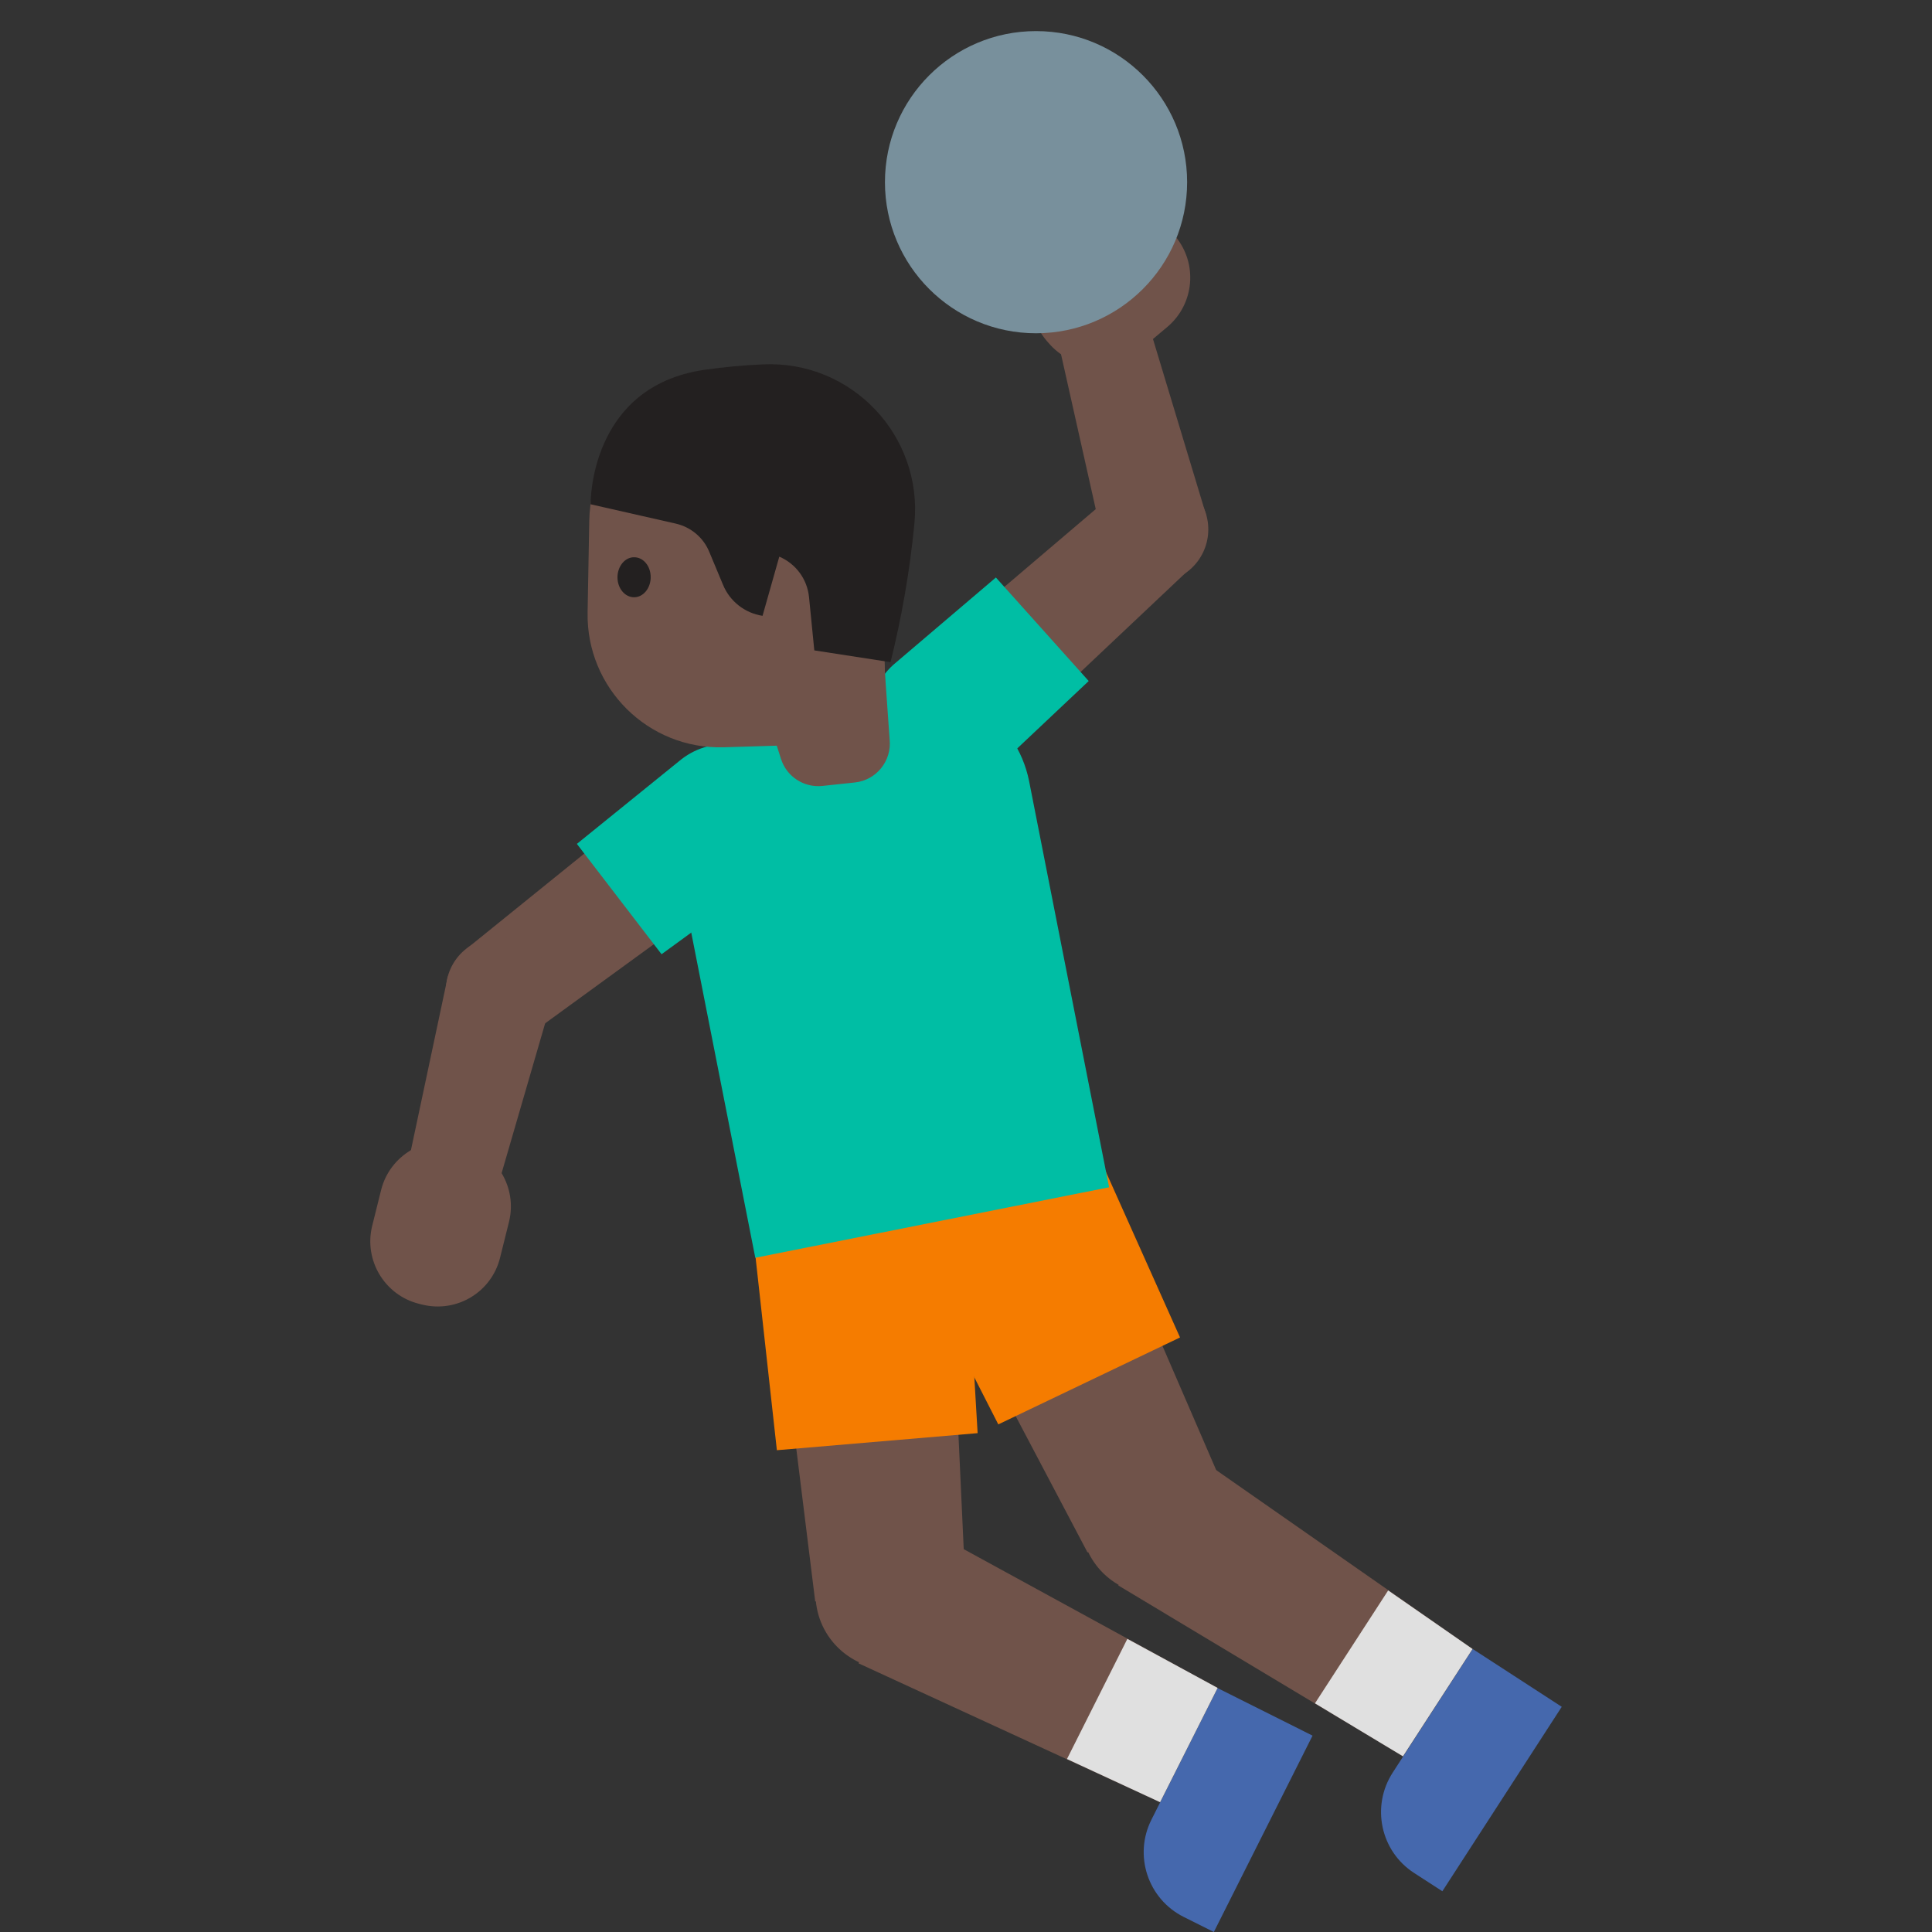 <?xml version="1.0" encoding="utf-8"?>
<!-- Generator: Adobe Illustrator 19.2.1, SVG Export Plug-In . SVG Version: 6.00 Build 0)  -->
<svg version="1.1" id="图层_1" xmlns="http://www.w3.org/2000/svg" xmlns:xlink="http://www.w3.org/1999/xlink" x="0px" y="0px"
	 viewBox="0 0 128 128" style="enable-background:new 0 0 128 128;" xml:space="preserve">
<rect x="0" y="0" width="128" height="128" fill="#333333" stroke="none"/>
<g>
	<polygon style="fill:#70534A;" points="63.97,105.25 54.01,106.1 51.18,83.25 62.91,82.26 	"/>
	
		<ellipse transform="matrix(0.996 -0.085 0.085 0.996 -8.719 5.362)" style="fill:#70534A;" cx="58.99" cy="105.68" rx="4.99" ry="4.99"/>
	
		<ellipse transform="matrix(0.996 -0.085 0.085 0.996 -6.789 5.116)" style="fill:#FBC11B;" cx="57.04" cy="82.75" rx="5.88" ry="5.88"/>
	<g>
		<polygon style="fill:#70534A;" points="80.67,111.83 76.86,119.4 56.88,110.2 61.37,101.28 		"/>
		<path style="fill:#4568AD;" d="M86.96,114.99L80.42,128l-2-1c-2.37-1.19-3.33-4.08-2.13-6.45l4.38-8.71L86.96,114.99z"/>
		<polygon style="fill:#E0E0E0;" points="74.69,108.58 70.69,116.54 76.86,119.4 80.67,111.83 		"/>
	</g>
	<path style="fill:#F57C00;" d="M56.44,75.66c-3.85,0.33-6.71,3.71-6.38,7.57l-0.01,0l1.42,12.85l13.3-1.13l-0.76-12.9
		C63.68,78.19,60.3,75.33,56.44,75.66z"/>
</g>
<g>
	<polygon style="fill:#70534A;" points="81.07,98.54 72.05,102.85 61.32,82.49 71.93,77.41 	"/>
	
		<ellipse transform="matrix(0.902 -0.432 0.432 0.902 -35.967 42.911)" style="fill:#70534A;" cx="76.56" cy="100.7" rx="4.99" ry="4.99"/>
	
		<ellipse transform="matrix(0.902 -0.432 0.432 0.902 -27.982 36.591)" style="fill:#FBC11B;" cx="66.63" cy="79.95" rx="5.88" ry="5.88"/>
	<g>
		<polygon style="fill:#70534A;" points="97.56,109.25 92.95,116.36 74.09,105.04 79.52,96.66 		"/>
		<path style="fill:#4568AD;" d="M103.47,113.08l-7.91,12.22l-1.87-1.21c-2.23-1.44-2.86-4.42-1.42-6.65l5.3-8.19L103.47,113.08z"/>
		<polygon style="fill:#E0E0E0;" points="91.97,105.37 87.12,112.85 92.95,116.36 97.56,109.25 		"/>
	</g>
	<path style="fill:#F57C00;" d="M63.56,73.52c-3.49,1.67-4.96,5.85-3.29,9.34l0,0l5.87,11.51l12.04-5.76l-5.28-11.8
		C71.22,73.33,67.04,71.86,63.56,73.52z"/>
</g>
<path style="fill:#00BEA4;" d="M59.17,45.74l-8.42,1.68c-4.15,0.83-6.84,4.86-6.01,9l5.3,26.91l23.44-4.67l-5.3-26.91
	C67.35,47.6,63.32,44.91,59.17,45.74z"/>
<g>
	<polygon id="XMLID_1738_" style="fill:#70534A;" points="26.99,77.31 32.92,78.8 36.52,66.41 29.67,64.69 	"/>
	<polygon style="fill:#70534A;" points="35.22,68.45 30.92,62.85 45.37,51.17 50.24,57.52 	"/>
	
		<ellipse transform="matrix(0.793 -0.609 0.609 0.793 -33.136 33.709)" style="fill:#70534A;" cx="33.07" cy="65.65" rx="3.53" ry="3.53"/>
	<path style="fill:#70534A;" d="M27.96,86.43l-0.2-0.05c-2.28-0.57-3.67-2.89-3.1-5.17l0.59-2.37c0.57-2.28,2.89-3.67,5.17-3.1
		l0.2,0.05c2.28,0.57,3.67,2.89,3.1,5.17l-0.59,2.37C32.56,85.62,30.25,87,27.96,86.43z"/>
	
		<ellipse transform="matrix(0.793 -0.609 0.609 0.793 -23.207 40.341)" style="fill:#FBC11B;" cx="47.8" cy="54.35" rx="4" ry="4"/>
	<path style="fill:#00BEA4;" d="M51.92,51.19c-1.62-2.12-4.66-2.52-6.77-0.89l0,0l-6.93,5.61l5.61,7.31l7.21-5.25
		C53.14,56.34,53.54,53.31,51.92,51.19z"/>
</g>
<g>
	<polygon id="XMLID_1739_" style="fill:#70534A;" points="76.2,21.84 70.28,23.4 73.1,35.98 79.93,34.19 	"/>
	<polygon style="fill:#70534A;" points="74.16,32.4 78.87,37.65 65.36,50.4 60.01,44.44 	"/>
	
		<ellipse transform="matrix(0.745 -0.667 0.667 0.745 -3.842 60.007)" style="fill:#70534A;" cx="76.51" cy="35.03" rx="3.53" ry="3.53"/>
	<path style="fill:#70534A;" d="M77.72,15.49l0.14,0.16c1.51,1.8,1.28,4.49-0.52,6.01l-1.87,1.57c-1.8,1.51-4.49,1.28-6.01-0.52
		l-0.14-0.16c-1.51-1.8-1.28-4.49,0.52-6.01l1.87-1.57C73.51,13.45,76.2,13.68,77.72,15.49z"/>
	
		<ellipse transform="matrix(0.745 -0.667 0.667 0.745 -15.643 53.941)" style="fill:#FBC11B;" cx="62.68" cy="47.42" rx="4" ry="4"/>
	<path style="fill:#00BEA4;" d="M58.82,50.87c1.78,1.99,4.83,2.15,6.82,0.37l0,0l6.49-6.12l-6.15-6.86l-6.79,5.78
		C57.21,45.83,57.04,48.89,58.82,50.87z"/>
</g>
<g>
	<path id="XMLID_1737_" style="fill:#70534A;" d="M58.48,42.47l0.46,6.52c0.15,1.42-0.88,2.7-2.3,2.85l-2.15,0.23
		c-1.23,0.13-2.38-0.62-2.75-1.8l-3.98-12.45L58.48,42.47z"/>
	<path id="XMLID_1736_" style="fill:#70534A;" d="M58.36,32.67l0.37,16.51l-10.77,0.33c-5.01,0.15-9.12-3.92-9.03-8.93l0.11-6.07
		c0.11-5.61,5.03-9.91,10.6-9.25l2.21,0.26C55.51,25.96,58.28,29.01,58.36,32.67z"/>
	<path id="XMLID_1735_" style="fill:#232020;" d="M59,43.87l-5.05-0.78l-0.35-3.53c-0.12-1.19-0.87-2.21-1.97-2.68l0,0l-1.11,3.92v0
		c-1.17-0.18-2.17-0.96-2.62-2.06l-0.91-2.18c-0.39-0.95-1.22-1.64-2.22-1.87l-5.64-1.28c0,0-0.13-7.8,7.55-8.91
		c1.33-0.19,2.64-0.31,3.9-0.36c5.85-0.26,10.58,4.74,10,10.57l0,0C60.28,37.79,59.75,40.86,59,43.87L59,43.87z"/>
	<path id="XMLID_1734_" style="fill:#232020;" d="M43.11,38.24c0,0.73-0.49,1.33-1.1,1.33c-0.61,0-1.1-0.59-1.1-1.32
		c0-0.73,0.49-1.33,1.09-1.33C42.62,36.91,43.11,37.5,43.11,38.24"/>
</g>
<circle style="fill:#78909C;" cx="68.64" cy="12.07" r="10.01"/>
<g>
	<g id="XMLID_118_">
		<defs>
			<rect id="XMLID_119_" x="138" y="-30" width="128" height="128"/>
		</defs>
		<clipPath id="XMLID_2_">
			<use xlink:href="#XMLID_119_"  style="overflow:visible;"/>
		</clipPath>
		<g style="clip-path:url(#XMLID_2_);">
			<path id="XMLID_613_" d="M218.74,68.86c-5.7-1.08-27.77-1.08-33.47,0C167.22,72.29,154,80.25,154,97.22v20.9l48,0.01l48-0.01
				v-20.9C250,80.25,236.78,72.29,218.74,68.86z"/>
			<polygon style="fill:#FFFFFF;" points="201.52,68.05 217.54,70.27 217.54,105.17 201.52,105.17 			"/>
			<path style="fill:#444444;" d="M212.04,70.13c0,0,4.42,3.24,4.58,10.16c0.18,7.55-6.16,36.54-15.58,53.11l14.68-2.22l15.98-38.55
				l-7.65-5.04l6.47-4.99c0,0-6.22-11-14.96-15.3c-4.25-0.76-12.37-1.1-14.03-1.05l-0.02,1.8L212.04,70.13z"/>
			<polygon style="fill:#FFFFFF;" points="201.52,68.05 185.5,70.27 185.5,105.17 201.52,105.17 			"/>
			<path style="fill:#444444;" d="M191,70.13c0,0-4.42,3.24-4.58,10.16c-0.18,7.55,6.16,36.54,15.58,53.11l-14.68-2.22l-15.98-38.55
				l7.65-5.04l-6.47-4.99c0,0,6.22-11,14.96-15.3c4.25-0.76,12.37-1.1,14.03-1.05l0.02,1.8L191,70.13z"/>
			<path id="XMLID_612_" style="fill:#35201A;" d="M201.5,81.35L201.5,81.35c-6.08,0-10.5-4.93-10.5-11.01v-9.16h21v9.16
				C212,76.42,207.58,81.35,201.5,81.35z"/>
			<g>
				<g id="XMLID_609_">
					<path id="XMLID_125_" style="fill:#563E37;" d="M235.56,22.91c0,0,6.1,1.06,6.1,7.62c0,5.79-4.45,8.08-8.9,8.08v-15.7H235.56z"
						/>
					<path id="XMLID_610_" style="fill:#563E37;" d="M169.05,22.91c0,0-6.1,1.06-6.1,7.62c0,5.79,4.45,8.08,8.9,8.08v-15.7H169.05z"
						/>
				</g>
				<path id="XMLID_608_" style="fill:#70534A;" d="M202.31-20.09c-26.28,0-33.16,20.37-33.16,48.99
					c0,29.68,19.07,37.35,33.16,37.35c13.88,0,33.16-7.45,33.16-37.35C235.46,0.28,228.59-20.09,202.31-20.09z"/>
				<path id="XMLID_124_" style="fill:#232020;" d="M191.39,31.55c0,2.95-1.98,5.35-4.43,5.35c-2.45,0-4.44-2.4-4.44-5.35
					c0-2.96,1.99-5.36,4.44-5.36C189.41,26.2,191.39,28.59,191.39,31.55"/>
				<path id="XMLID_123_" style="fill:#232020;" d="M213.22,31.55c0,2.95,1.98,5.35,4.44,5.35c2.44,0,4.43-2.4,4.43-5.35
					c0-2.96-1.99-5.36-4.43-5.36C215.2,26.2,213.22,28.59,213.22,31.55"/>
				<path id="XMLID_122_" style="fill:#261819;" d="M211.9,49.63c-1.34,0-9.6,0-9.6,0s-8.25,0-9.6,0c-1.1,0-1.57,0.74-0.85,1.85
					c1.02,1.55,4.8,4.53,10.44,4.53c5.64,0,9.42-2.98,10.44-4.53C213.47,50.37,213,49.63,211.9,49.63z"/>
				<path id="XMLID_121_" style="fill:#35201A;" d="M206.94,41.48c-1.63,0.46-3.33,0.69-4.64,0.69c-1.31,0-3-0.23-4.64-0.69
					c-0.7-0.2-0.97,0.46-0.72,0.9c0.52,0.91,2.6,2.75,5.36,2.75c2.75,0,4.84-1.84,5.36-2.75C207.91,41.94,207.64,41.28,206.94,41.48
					z"/>
				<path id="XMLID_120_" style="fill:#211E1E;" d="M203.1-23.83c0,0-0.51-0.02-0.73-0.01c-0.22,0-0.73,0.01-0.73,0.01
					c-28.36,0.55-36.91,17.61-36.91,29.44c0,11.5,0.01,19.94,0.01,19.94s0.45-0.47,1.28-1.12c0.89-0.69,1.87-1.08,1.87-1.08
					l1.43,9.61l9.45-19.74c0.06-0.12,0.19-0.2,0.32-0.18l5.6,0.62c5.63,0.63,11.28,0.93,16.94,0.94v0.01c0.24,0,0.49-0.01,0.73-0.01
					c0.24,0,0.49,0.01,0.73,0.01V14.6c5.65-0.02,11.31-0.32,16.94-0.94l5.6-0.62c0.13-0.01,0.26,0.06,0.32,0.18l9.45,19.74
					l1.43-9.61c0,0,0.98,0.39,1.87,1.08c0.83,0.65,1.28,1.12,1.28,1.12s0.01-8.45,0.01-19.94C240.01-6.22,231.46-23.29,203.1-23.83z
					"/>
			</g>
		</g>
		<g style="clip-path:url(#XMLID_2_);">
			<g>
				<g>
					<path d="M203.37,79.13c1.55-1.07,3.01-1.84,4.5-2.79c1.19-0.76,3.2-2.17,5.09-1.45c1.6,0.61,1.03,2.8,1.03,5.66
						c0,3.36,0.57,5.31-0.7,5.87c-1.71,0.76-3.96-0.58-5.84-1.4c-1.07-0.46-4.13-1.86-4.65-2.67
						C202.28,81.55,202.31,79.66,203.37,79.13z"/>
					<path style="fill:#444444;" d="M211.28,78.84c0.03,0.24-1.66,0.78-3.79,1.22c-2.13,0.44-3.88,0.6-3.91,0.36
						c-0.03-0.24,1.66-0.78,3.79-1.22C209.49,78.77,211.25,78.6,211.28,78.84z"/>
					<path style="fill:#444444;" d="M211.31,82.83c-0.02,0.24-1.78,0.18-3.92-0.13c-2.14-0.31-3.86-0.75-3.84-0.99
						s1.78-0.18,3.92,0.13C209.61,82.15,211.33,82.59,211.31,82.83z"/>
				</g>
				<g>
					<path d="M199.63,79.13c-1.55-1.07-3.01-1.84-4.5-2.79c-1.19-0.76-3.2-2.17-5.09-1.45c-1.6,0.61-1.03,2.8-1.03,5.66
						c0,3.36-0.57,5.31,0.7,5.87c1.71,0.76,3.96-0.58,5.84-1.4c1.07-0.46,4.13-1.86,4.65-2.67
						C200.71,81.55,200.69,79.66,199.63,79.13z"/>
					<path style="fill:#444444;" d="M191.72,78.84c-0.03,0.24,1.66,0.78,3.79,1.22c2.13,0.44,3.88,0.6,3.91,0.36
						s-1.66-0.78-3.79-1.22C193.51,78.77,191.75,78.6,191.72,78.84z"/>
					<path style="fill:#444444;" d="M191.69,82.83c0.02,0.24,1.78,0.18,3.92-0.13c2.14-0.31,3.86-0.75,3.84-0.99
						c-0.02-0.24-1.78-0.18-3.92,0.13C193.39,82.15,191.67,82.59,191.69,82.83z"/>
				</g>
			</g>
			<path d="M204.92,81.16c0,1.95-1.53,3.07-3.42,3.07s-3.42-1.12-3.42-3.07s0.85-3.52,3.42-3.52
				C203.96,77.64,204.92,79.22,204.92,81.16z"/>
		</g>
	</g>
	<circle style="fill:#232020;" cx="201.5" cy="88.63" r="1.59"/>
	<circle style="fill:#232020;" cx="201.5" cy="94.08" r="1.59"/>
</g>
</svg>
